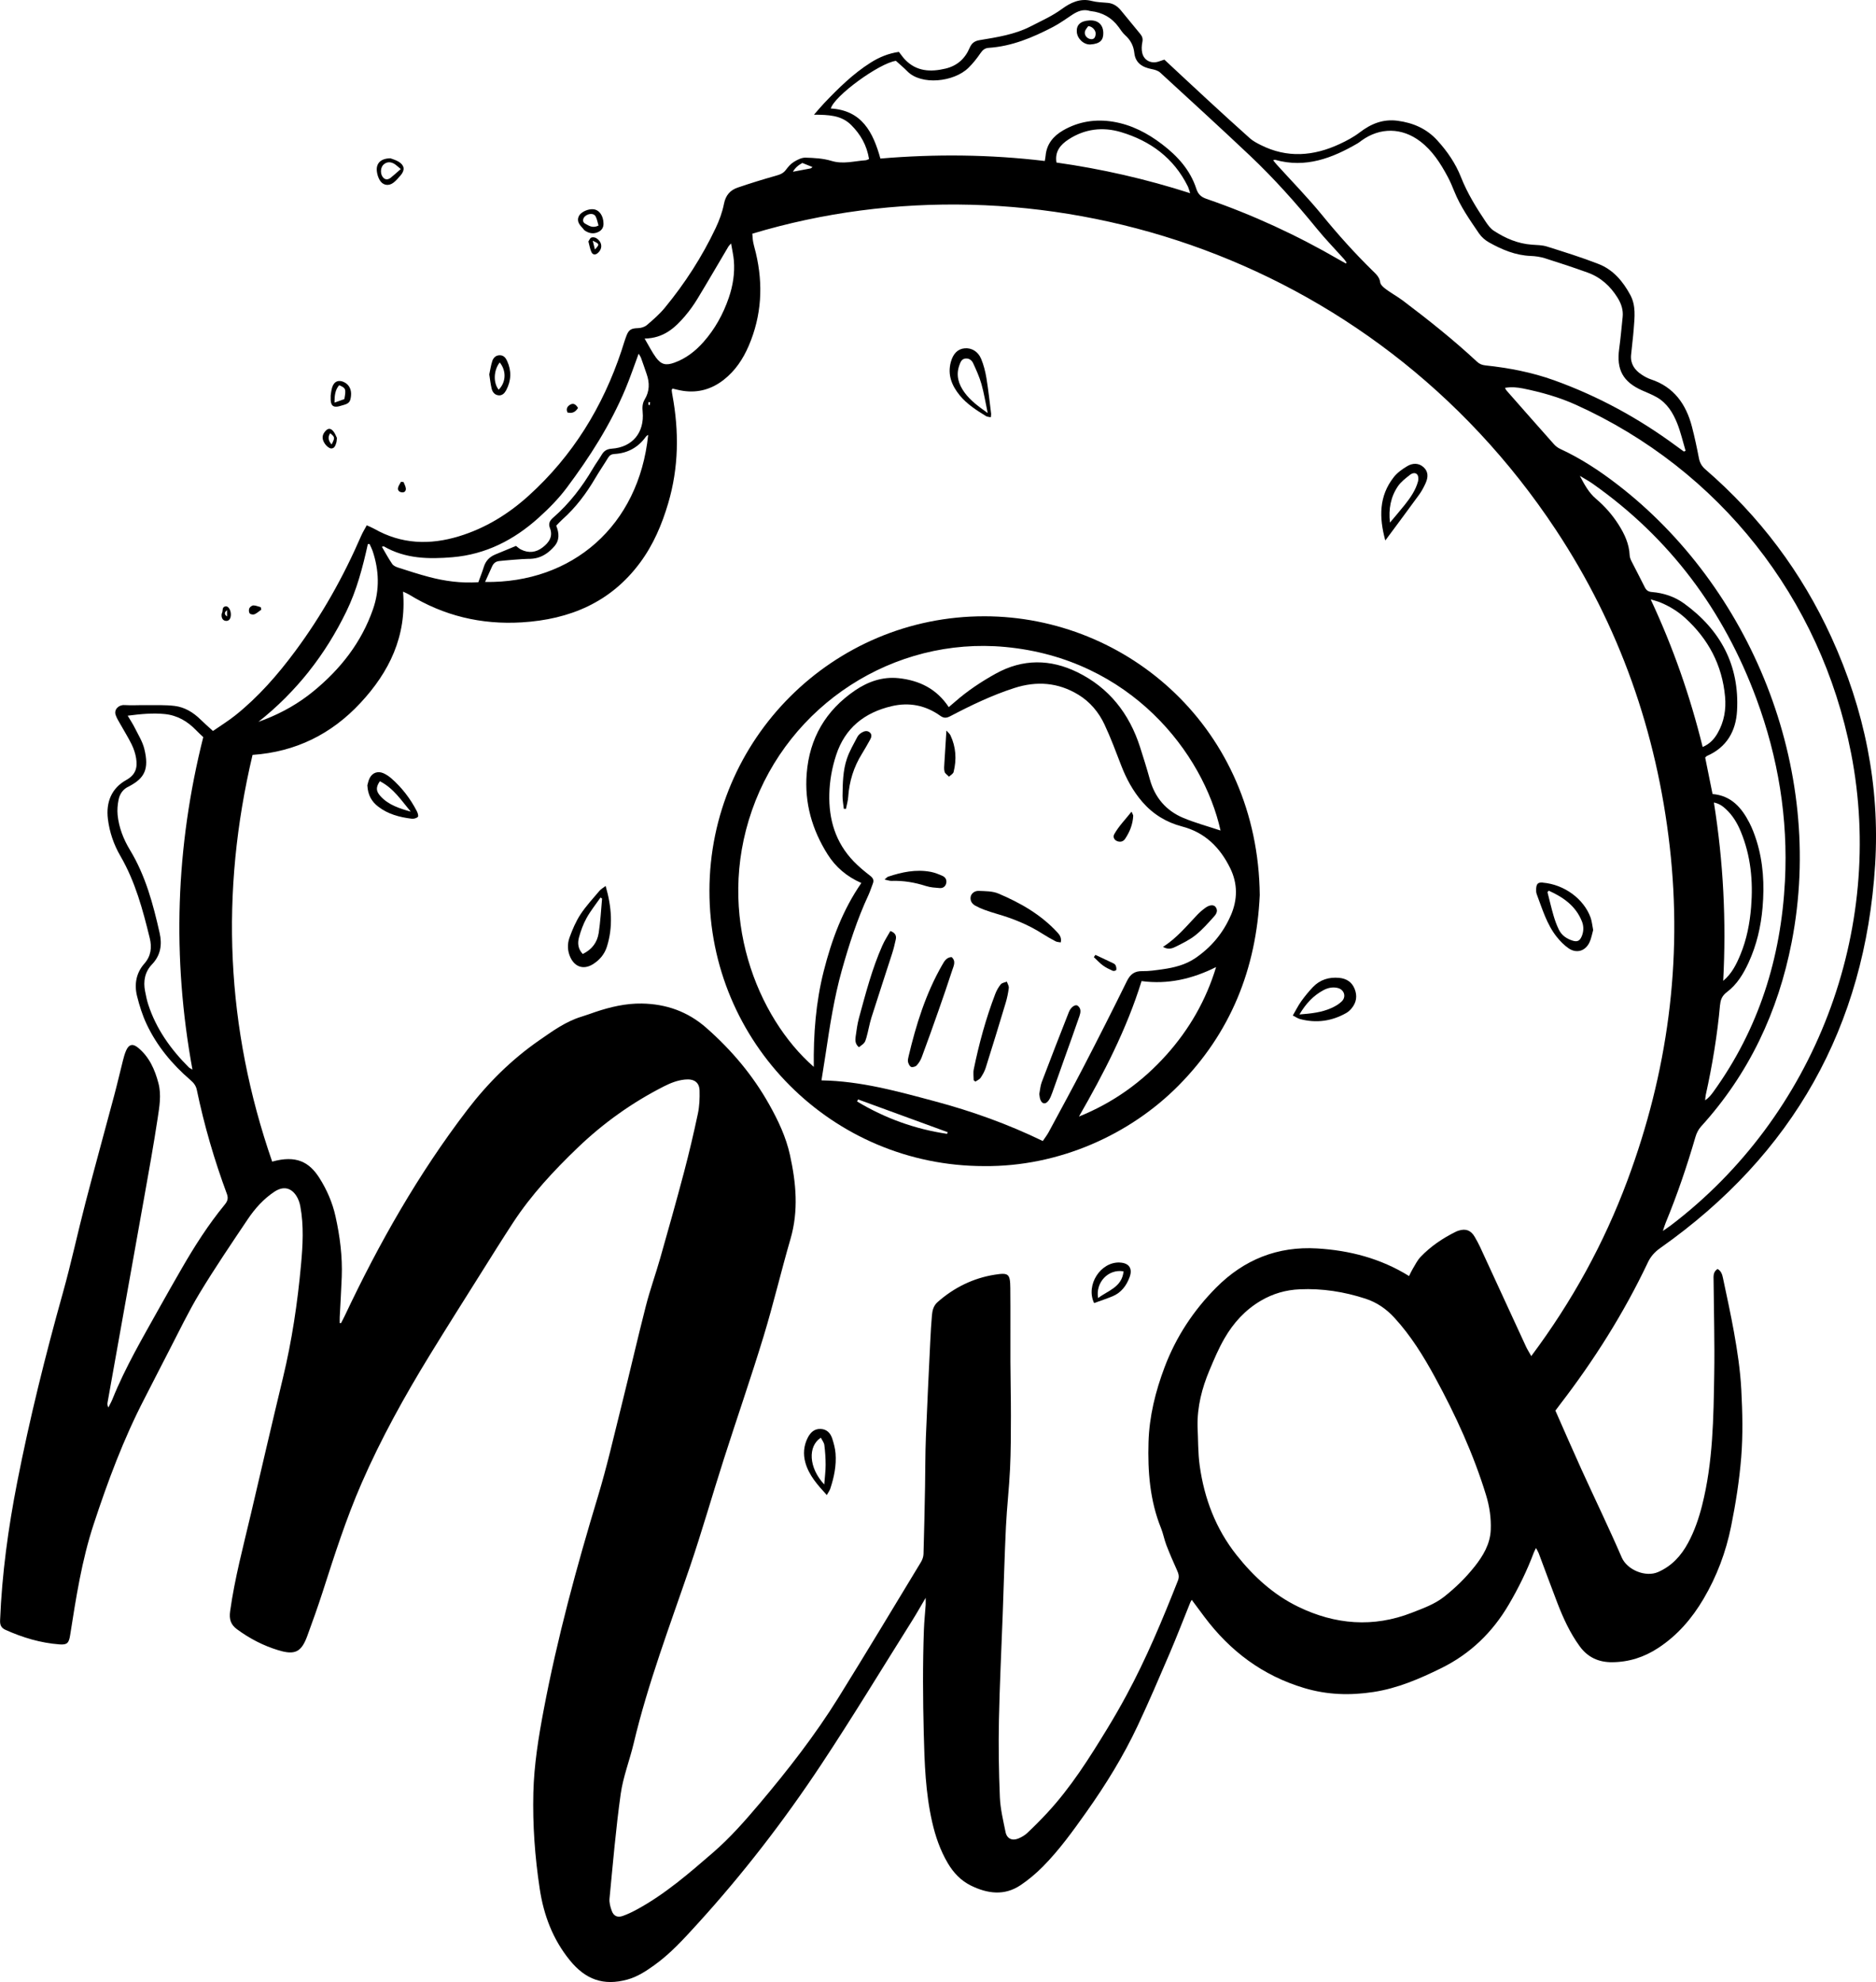 <?xml version="1.0" encoding="UTF-8"?> <svg xmlns="http://www.w3.org/2000/svg" id="Layer_1" data-name="Layer 1" viewBox="0 0 803.04 848.37"><path d="m705.3,540.49c1.28-2.69,3.02-4.64,5.46-6.35,56.77-40.03,87.62-94.77,91.91-164.06,2.1-33.89-4.61-66.41-18.73-97.33-12.72-27.85-30.72-51.78-53.88-71.8-1.58-1.36-2.44-2.83-2.83-4.86-.86-4.5-1.82-8.99-2.97-13.42-2.51-9.66-7.7-17.06-17.65-20.33-1.4-.46-2.73-1.22-3.96-2.04-2.96-1.96-4.79-4.62-4.45-8.34.34-3.76.86-7.51,1.14-11.28.37-4.9,1.01-9.86-1.5-14.48-3.14-5.8-7.3-10.75-13.52-13.19-7.24-2.83-14.69-5.14-22.11-7.48-2.04-.64-4.3-.65-6.47-.8-6.01-.42-11.33-2.73-16.27-5.94-1.38-.9-2.49-2.38-3.43-3.78-4.1-6.09-7.94-12.31-10.66-19.2-2.33-5.92-5.92-11.12-10.21-15.81-4.55-4.96-10.28-7.43-16.9-8.31-6.26-.83-11.39,1.28-16.25,5-2.61,1.99-5.6,3.58-8.6,4.97-11.17,5.19-22.46,6.11-33.77.4-1.62-.82-3.29-1.68-4.62-2.87-6.14-5.47-12.2-11.03-18.25-16.6-6.12-5.64-12.19-11.32-18.36-17.07-.75.25-1.51.49-2.25.75-3.24,1.18-6.42-.27-7.22-3.58-.36-1.48-.26-3.18.05-4.7.29-1.41-.04-2.41-.88-3.43-2.76-3.33-5.49-6.68-8.23-10.02-1.5-1.83-3.29-3.11-5.75-3.32-2.28-.2-4.62-.24-6.81-.81-5-1.32-9.17.79-12.82,3.46-4.12,3.01-8.68,5.02-13.13,7.32-6.94,3.6-14.56,4.75-22.11,6-2.34.39-3.44,1.5-4.24,3.36-1.97,4.63-5.38,7.63-10.25,8.8-6.41,1.54-12.51,1.29-17.44-3.91-.93-.98-1.68-2.12-2.56-3.23-4.45.63-8.44,2.28-12.13,4.62-7.49,4.74-13.75,10.92-19.83,17.29-1.37,1.43-2.63,2.97-4.38,4.97,6.13.05,11.62.15,15.89,4.39,4.08,4.05,6.74,8.79,7.67,14.6-.65.23-1.06.49-1.48.52-4.86.33-9.6,1.79-14.62.26-3.53-1.07-7.38-1.28-11.11-1.38-1.66-.04-3.5.91-4.99,1.83-1.33.82-2.44,2.11-3.38,3.38-1.11,1.51-2.55,2.04-4.27,2.52-5.51,1.55-10.98,3.24-16.4,5.09-3.22,1.1-5.14,3.32-5.85,6.94-.7,3.56-1.99,7.08-3.55,10.37-5.82,12.28-13.14,23.65-21.78,34.13-2.24,2.72-4.96,5.08-7.65,7.38-.94.81-2.45,1.28-3.71,1.32-2.85.09-3.97.53-4.99,3.1-.84,2.13-1.45,4.35-2.17,6.52-8.01,24.08-20.9,45.07-39.8,62.15-8.69,7.85-18.5,13.89-29.79,17.33-12.51,3.81-24.64,3.41-36.24-3.19-.95-.54-1.99-.94-3.23-1.51-.92,1.71-1.77,3.06-2.39,4.5-7.6,17.53-16.89,34.1-28.29,49.45-7.48,10.07-15.69,19.48-25.52,27.34-3.02,2.42-6.34,4.45-9.63,6.74-1.97-1.81-3.7-3.3-5.32-4.9-3.12-3.06-6.77-5.29-11.07-5.82-3.94-.49-7.97-.3-11.96-.35-3.19-.04-6.38.17-9.56-.02-2.44-.15-4.53,1.89-3.75,4.22.46,1.39,1.29,2.67,2.02,3.97,1.62,2.9,3.4,5.72,4.86,8.7.89,1.83,1.56,3.85,1.88,5.85.63,3.95-.06,7.02-4.24,9.35-6.27,3.5-8.71,9.45-7.84,16.65.69,5.66,2.53,11,5.36,15.87,6.37,10.96,9.59,23.01,12.56,35.15.96,3.94.58,7.63-2.34,10.94-3.51,3.98-4.34,8.87-3.09,13.89,1.02,4.09,2.3,8.18,4.09,11.98,4.41,9.36,10.93,17.19,18.75,23.92,1.35,1.16,2.35,2.35,2.73,4.18,3.16,15.18,7.49,30.03,12.88,44.57.72,1.94.23,3.17-.96,4.62-7,8.54-12.92,17.81-18.42,27.37-3.14,5.47-6.29,10.93-9.35,16.44-7.19,12.92-14.73,25.66-20.26,39.43-.49,1.22-1.17,2.36-1.75,3.54-.46-.87-.44-1.55-.33-2.2,5.18-28.99,10.38-57.97,15.54-86.96,2.05-11.51,4.14-23.01,5.89-34.57.74-4.94,1.66-10.02.35-15.02-1.53-5.85-3.91-11.28-8.74-15.25-2.24-1.84-3.93-1.46-5.09,1.19-.59,1.35-1,2.8-1.36,4.24-1.27,5-2.42,10.02-3.75,15-4.07,15.28-8.29,30.52-12.27,45.82-3.35,12.86-6.12,25.88-9.7,38.67-7.51,26.83-14.23,53.84-19.58,81.18-3.81,19.48-6.51,39.12-7.3,58.99-.08,1.99.45,3.25,2.29,4.08,7.37,3.33,15.02,5.61,23.1,6.23,3.37.26,4.07-.58,4.61-4.03,2.51-15.95,4.95-31.87,10.04-47.34,6.06-18.44,12.79-36.54,21.74-53.79,3.48-6.72,6.86-13.49,10.36-20.2,4.34-8.34,8.38-16.87,13.23-24.9,6.52-10.78,13.61-21.23,20.64-31.7,3.07-4.57,6.75-8.7,11.42-11.79,3.67-2.43,7.04-1.87,9.41,1.81.84,1.3,1.39,2.9,1.67,4.43,1.56,8.32,1.06,16.75.3,25.04-1.48,16.31-3.9,32.52-7.75,48.48-4.67,19.37-9.15,38.77-13.7,58.17-3.25,13.82-6.93,27.54-8.89,41.64-.47,3.37.22,5.7,2.93,7.7,5.41,3.99,11.27,7.03,17.69,8.98,7.09,2.16,9.86.84,12.4-6.08,2.29-6.24,4.53-12.5,6.57-18.82,5.05-15.71,10.06-31.39,16.68-46.57,8.32-19.09,18.36-37.18,29.21-54.88,7.25-11.82,14.68-23.54,22.05-35.28,4.51-7.18,9-14.38,13.65-21.48,7.78-11.87,17.4-22.18,27.59-31.97,10.98-10.54,23.27-19.31,36.85-26.22,2.85-1.45,5.77-2.63,9.05-2.96,3.76-.39,6.18,1.04,6.28,4.74.09,3.3-.05,6.69-.73,9.9-1.78,8.4-3.75,16.77-5.94,25.07-3.25,12.29-6.7,24.53-10.18,36.77-1.94,6.83-4.37,13.53-6.13,20.41-3.63,14.2-6.9,28.5-10.45,42.73-3.25,13-6.23,26.1-10.11,38.92-9.1,30.07-17.33,60.34-23.18,91.23-2.22,11.73-4.13,23.5-4.43,35.45-.34,13.77.66,27.48,2.72,41.1,1.7,11.3,5.58,21.65,12.9,30.66,6.69,8.24,14.41,11.05,24.62,8.24,4.26-1.17,7.9-3.55,11.45-6.09,6.97-4.97,12.68-11.29,18.38-17.54,19.51-21.39,37.17-44.27,53.14-68.38,13.48-20.35,26.13-41.25,39.13-61.92,1.79-2.85,3.43-5.8,5.59-9.45,0,1.56.04,2.3,0,3.03-.24,3.55-.62,7.09-.75,10.63-.54,14.79-.43,29.57-.06,44.36.32,12.74.75,25.41,3.59,37.9,1.41,6.21,3.45,12.11,6.67,17.59,2.43,4.15,5.67,7.57,9.99,9.68,7.07,3.45,14.32,4.43,21.24-.25,3.39-2.29,6.59-4.98,9.47-7.89,7.05-7.11,12.87-15.23,18.65-23.37,8.3-11.71,15.83-23.91,21.94-36.91,4.83-10.26,9.29-20.7,13.76-31.13,3.06-7.16,5.85-14.43,8.77-21.65.14-.34.36-.65.63-1.14,1.94,2.6,3.63,4.89,5.34,7.18,11.04,14.75,24.97,25.25,42.87,30.59,9.86,2.94,19.6,3.2,29.56,1.68,10.31-1.57,19.75-5.63,29.04-10.21,12.44-6.13,21.9-15.3,28.87-27.16,4.19-7.12,7.83-14.52,10.73-22.27.21-.56.51-1.08.95-1.99.55,1.03.93,1.6,1.16,2.22,2.66,7.08,5.25,14.18,7.97,21.24,2.52,6.53,5.41,12.88,9.57,18.59,3.45,4.74,8.09,6.87,13.89,6.83,7.2-.05,13.68-2.13,19.72-6.09,8.26-5.41,14.45-12.62,19.41-21.03,5.7-9.67,9.59-20.06,11.8-31.02,1.97-9.77,3.53-19.6,4.33-29.57.77-9.64.54-19.24.04-28.85-.43-8.36-1.68-16.62-3.16-24.84-1.38-7.66-3.05-15.27-4.66-22.89-.32-1.52-.71-3.13-2.35-4.02-1.97,1.25-1.72,3.11-1.7,4.92.12,13.3.49,26.61.28,39.91-.3,18.91-.51,37.84-5.2,56.38-1.42,5.6-3.26,10.97-6,16.04-2.96,5.47-6.88,9.83-12.79,12.45-5.42,2.4-13.31-.92-15.61-6.23-5.5-12.72-11.56-25.2-17.3-37.82-3.74-8.23-7.33-16.53-11.09-25.03.57-.76,1.24-1.68,1.94-2.58,14.59-18.97,27.32-39.09,37.59-60.73ZM82.38,457.81c-.81-.49-1.24-.65-1.54-.95-7.74-7.71-13.95-16.41-17.38-26.89-.6-1.84-.97-3.77-1.35-5.67-.87-4.31-.1-8.35,2.95-11.53,3.77-3.93,4.37-8.56,3.27-13.43-2.77-12.31-6.01-24.47-12.65-35.45-2.8-4.62-4.81-9.68-5.34-15.13-.21-2.12,0-4.35.41-6.44.51-2.56,1.95-4.64,4.48-5.74.1-.05.2-.12.3-.17,6.24-3.36,8.41-7.14,6.24-15.9-.78-3.16-2.63-6.06-4.1-9.03-.8-1.63-1.83-3.15-3.01-5.15,5.62-.72,10.75-1.23,15.9-.7,5.36.55,9.75,3.11,13.44,6.98.94.99,1.98,1.9,3.01,2.89-11.85,47.03-13.42,94.3-4.63,142.32Zm709.98-135.54c14.86,75.99-15.46,155.39-77.24,202.29-.87.66-1.79,1.25-3.32,2.32.57-1.67.84-2.63,1.22-3.54,4.95-11.99,9.11-24.24,12.73-36.69.46-1.59,1.27-3.24,2.37-4.45,20.53-22.58,33.03-49.15,38.82-78.91,14.61-75.07-17.97-152.36-74.63-195.94-7.64-5.88-15.68-11.17-24.47-15.22-1-.46-1.96-1.2-2.69-2.03-6.79-7.62-13.52-15.28-20.26-22.94-.21-.24-.34-.55-.69-1.14,2.77-.48,5.34-.23,7.82.27,7.75,1.58,15.34,3.7,22.59,6.98,61.29,27.7,104.79,82.71,117.75,149.02Zm-58.7,21.23c2.3.46,3.72,1.53,5.05,2.75,2.94,2.68,4.93,6.01,6.43,9.64,4.31,10.39,5.34,21.26,4.44,32.36-.57,6.99-1.89,13.84-4.59,20.36-1.71,4.13-3.66,8.12-7.36,11.22,1.35-25.51.09-50.81-3.98-76.33Zm2.66,86.5c.21-2.32.97-3.92,2.92-5.39,4.31-3.24,7.04-7.79,9.27-12.63,3.44-7.48,5.27-15.4,5.97-23.55.83-9.66.34-19.26-2.58-28.6-.82-2.61-1.8-5.22-3.05-7.65-3.32-6.47-7.78-11.65-15.78-12.32-1.07-5.28-2.11-10.43-3.15-15.6.31-.29.51-.59.8-.72,8.41-3.67,12.34-10.6,12.83-19.26,1.11-19.45-7.03-34.63-22.63-45.95-4.06-2.95-8.77-4.51-13.76-4.92-1.61-.13-2.45-.73-3.13-2.12-1.82-3.71-3.78-7.34-5.63-11.03-.4-.8-.77-1.71-.81-2.58-.21-4.88-2.19-9.08-4.73-13.1-2.66-4.2-5.92-7.9-9.7-11.1-3.11-2.64-4.96-6.14-6.89-9.8,1.81,1.1,3.69,2.1,5.42,3.31,33.11,23.3,56.18,54.29,70.17,92.12,9.3,25.14,13.59,51.15,12.21,77.96-1.69,32.92-11.19,63.27-30.62,90.21-.98,1.35-2.02,2.66-3.55,3.68.08-.76.1-1.54.26-2.29,2.83-12.78,4.96-25.67,6.13-38.7Zm-25.75-172.21c3.95,1.62,7.57,3.81,10.73,6.67,9.99,9.06,15.91,20.24,17.13,33.73.5,5.46-.4,10.74-3.17,15.57-1.43,2.49-3.27,4.61-6.42,5.97-5.36-21.72-12.56-42.46-22.25-63.19,1.89.59,2.96.84,3.97,1.25Zm-164.67-189.37c12.97,3.65,24.34-.71,35.29-7.09.59-.34,1.12-.8,1.68-1.2,7.89-5.68,17.27-5.57,25.08.39,5.23,3.98,8.68,9.4,11.73,15.09,1.08,2.01,1.98,4.14,2.83,6.26,2.62,6.56,6.68,12.27,10.6,18.05,1.06,1.55,2.66,2.93,4.31,3.85,5.53,3.09,11.3,5.53,17.8,5.78,2.04.08,4.14.38,6.09.99,6.12,1.92,12.21,3.94,18.24,6.11,5.61,2.01,9.8,5.82,12.91,10.86,1.55,2.51,2.44,5.18,2.13,8.16-.48,4.56-.87,9.13-1.49,13.66-1.22,8.92,1.65,14.17,9.9,17.81,2.09.92,4.24,1.77,6.22,2.9,4.4,2.52,6.93,6.68,8.73,11.19,1.51,3.79,2.41,7.81,3.58,11.73-.24.11-.48.21-.72.32-1.1-.8-2.2-1.6-3.3-2.4-16.06-11.86-33.43-21.33-52.2-28.09-9.5-3.42-19.43-5.33-29.48-6.39-1.48-.16-2.57-.63-3.62-1.61-10-9.31-20.67-17.79-31.57-26.03-2.63-1.99-5.54-3.48-8.09-5.53-.74-.6-1.62-1.48-1.73-2.33-.29-2.3-1.84-3.63-3.29-5.05-7.67-7.51-14.81-15.47-21.61-23.8-6.13-7.5-12.94-14.45-19.45-21.64-.5-.55-.94-1.16-1.48-1.82.47-.11.71-.24.9-.19Zm-190.27-21.95c1.4-5.36,20.74-19.45,27.87-20.43,1.7,1.55,3.36,2.91,4.85,4.44,5.97,6.15,19.97,4.67,26.22-1.47,1.92-1.88,3.62-4.04,5.14-6.26.92-1.35,1.88-2.16,3.49-2.27,9.93-.65,18.87-4.42,27.54-8.94,2.83-1.48,5.44-3.37,8.11-5.14,2.38-1.58,4.83-2.64,7.74-1.7.11.03.23.03.34.05q7.52.83,11.9,6.81c.88,1.2,1.68,2.51,2.77,3.48,2.32,2.08,3.62,4.48,3.96,7.64.46,4.29,3.46,6.13,7.43,6.89,1.27.24,2.73.66,3.64,1.5,12.86,11.79,25.74,23.57,38.42,35.55,10.29,9.74,19.72,20.3,28.67,31.29,3.66,4.5,7.74,8.67,11.62,13,.41.46.73,1.01,1.09,1.51-.11.12-.22.23-.32.35-.86-.48-1.74-.94-2.59-1.44-18.19-10.58-37.21-19.37-57.1-26.22-2.31-.79-3.57-1.99-4.31-4.26-2.62-8.11-8.08-14.08-14.72-19.14-6.25-4.76-13.06-8.31-20.86-9.6-7.57-1.25-14.87-.13-21.53,3.74-4.08,2.37-6.98,5.81-7.42,10.81-.06.66-.2,1.32-.35,2.25-23.52-2.82-46.96-3.03-70.37-1.04-3.14-11.3-7.91-20.64-21.24-21.43Zm153.84,36.22c-19.11-6.12-37.94-10.39-57.24-13.12-.78-4.8,1.75-7.67,5.22-9.93,6.95-4.53,14.66-5.4,22.38-3.1,12.59,3.76,22.61,11.09,28.6,23.18.35.7.53,1.48,1.04,2.96Zm-166.03-12.94c1.6.64,2.93,1.18,4.36,1.75-.33.23-.57.53-.86.59-2.43.48-4.87.93-7.52,1.42q1.23-2.24,4.02-3.76Zm-50.12,65.41c1.92-2.25,3.67-4.7,5.21-7.24,4.51-7.43,8.87-14.96,13.3-22.44.17-.28.43-.5,1.11-1.28.46,2.77,1.01,5.05,1.2,7.36.44,5.44-.42,10.75-2.18,15.89-2.4,7-5.92,13.4-10.85,18.95-3.47,3.91-7.5,7.06-12.48,8.84-3.53,1.27-5.58.85-7.81-2.17-1.73-2.35-3.04-5.02-4.89-8.16,8.19-.13,13.03-4.63,17.41-9.76Zm-128.98,98.72c9.2,5.32,19.23,5.48,29.38,4.62,14.27-1.21,26.35-7.44,36.82-16.87,4.32-3.89,8.5-8.11,11.98-12.75,9.91-13.23,18.8-27.12,25.21-42.44,2.03-4.85,3.71-9.85,5.64-15.05.38.65.82,1.22,1.05,1.86.83,2.26,1.57,4.54,2.37,6.81,1.33,3.76,1.29,7.42-.82,10.91-1.01,1.67-1.06,3.41-.88,5.29.83,8.86-4.37,15.17-13.2,15.78-2.12.15-3.36.93-4.37,2.66-1.15,1.98-2.55,3.81-3.7,5.79-4.61,7.87-10.09,15.02-16.98,21.03-1.41,1.23-2.23,2.49-1.45,4.46,1.43,3.63-.36,6.2-3.08,8.3-2.89,2.24-6.06,2.57-9.34.91-.8-.4-1.46-1.07-2.09-1.53-3.01,1.25-5.94,2.46-8.87,3.67-2.45,1.02-4.11,2.73-4.91,5.32-.67,2.18-1.52,4.3-2.34,6.56-7.51.47-14.41-.48-21.19-2.28-4.42-1.17-8.78-2.59-13.14-3.99-.93-.3-2.03-.8-2.55-1.56-1.59-2.33-2.93-4.83-4.41-7.35.52-.1.76-.23.88-.16Zm113.95-61.68c-.07.42-.13.84-.2,1.26-.18-.1-.5-.19-.52-.31-.04-.35.04-.72.07-1.08.22.04.43.09.65.13Zm-40.19,52.79c.89-.9,1.72-1.84,2.65-2.67,5.72-5.08,10.21-11.11,14.07-17.67,1.74-2.96,3.7-5.8,5.48-8.73.66-1.08,1.44-1.53,2.75-1.61,5.58-.32,10.07-2.76,13.37-7.32.19-.27.47-.48.72-.7.07-.06.2-.05.31-.07-4.02,38.88-32.52,63.44-69.82,62.88,1.09-2.4,2.03-4.46,2.95-6.53.59-1.33,1.4-2.2,3.01-2.42,1.56-.21,10.76-.97,12.3-.94,1.46.03,2.98-.12,4.37-.53,2.81-.84,5.07-2.61,6.99-4.8,2.33-2.66,2.14-5.64.85-8.87Zm-105.92,62.43c6.31-7.92,11.58-16.49,16.03-25.59,4.49-9.19,7.05-19.01,9.25-28.95.24-.01.48-.03.73-.04.44.98.95,1.94,1.3,2.95,2.78,8.29,3.08,16.59.18,24.95-4.97,14.3-13.96,25.68-25.52,35.15-6.25,5.12-13.21,9.08-20.74,12.03-.93.36-1.87.69-2.8,1.04,8.09-6.37,15.23-13.56,21.59-21.53Zm498.95,383.2c-3.79,4.78-8.13,9-12.93,12.79-4.14,3.27-9.02,4.97-13.8,6.85-16.57,6.48-32.89,5.12-48.65-2.52-10.57-5.12-19.11-12.92-26.41-22.12-8.94-11.27-13.83-24.21-15.8-38.28-.77-5.53-.64-11.18-.92-16.78-.17-8.46,1.88-16.41,5.11-24.08,1.95-4.64,3.91-9.32,6.43-13.65,3.82-6.61,8.84-12.16,15.58-16.12,5.2-3.05,10.73-4.61,16.64-4.87,9.6-.43,18.97,1.04,28.1,4.01,4.88,1.59,8.9,4.35,12.44,8.21,7.05,7.69,12.43,16.42,17.38,25.51,8.79,16.14,16.42,32.77,21.82,50.38,1.49,4.86,2.22,9.87,2,14.91-.26,6.08-3.31,11.14-6.99,15.78Zm24.35-90.18c-.97-1.73-1.68-2.82-2.22-3.98-6.58-14.25-13.13-28.51-19.71-42.76-.67-1.45-1.47-2.86-2.26-4.25-1.63-2.84-3.81-3.69-6.91-2.72-.44.14-.87.31-1.27.51-5.59,2.76-10.71,6.23-15.02,10.74-1.4,1.46-2.3,3.39-3.37,5.14-.58.95-1.02,1.98-1.56,3.05-12.24-7.58-25.47-10.98-39.37-11.81-16.85-1-31.26,4.75-43.15,16.71-9.75,9.8-17.21,21.11-22.11,34.07-3.92,10.36-6.58,21.1-6.9,32.13-.37,12.5.57,24.98,5.36,36.83.94,2.33,1.37,4.86,2.27,7.2,1.4,3.62,2.94,7.19,4.54,10.73.67,1.5,1.11,2.74.42,4.49-6.61,16.75-13.52,33.35-22.1,49.21-2.56,4.74-5.25,9.41-8.05,14.01-7.76,12.73-15.7,25.35-25.91,36.33-2.73,2.94-5.56,5.78-8.48,8.53-1.06.99-2.42,1.76-3.77,2.32-2.67,1.1-4.91.05-5.48-2.77-1-4.93-2.22-9.9-2.43-14.89-.46-10.98-.62-22-.4-32.99.3-15.13,1.07-30.25,1.62-45.37.46-12.49.78-24.98,1.38-37.46.4-8.23,1.36-16.44,1.75-24.67.36-7.56.37-15.13.38-22.7.01-7.79-.19-15.58-.22-23.37-.04-10.44.06-20.87-.04-31.31-.06-6.2-.71-6.74-6.69-5.79-9.19,1.46-17.43,5.51-24.47,11.75-1.67,1.48-2.2,3.46-2.38,5.54-.31,3.65-.54,7.31-.71,10.98-.66,13.73-1.35,27.47-1.89,41.21-.28,7.09-.23,14.19-.36,21.28-.18,9.61-.37,19.22-.66,28.83-.04,1.19-.52,2.49-1.15,3.52-11.7,19.31-23.32,38.66-35.23,57.84-10,16.1-21.62,31.01-33.84,45.48-6.23,7.37-12.59,14.6-19.88,20.91-10.23,8.85-20.46,17.74-32.43,24.27-2,1.09-4.07,2.1-6.21,2.86-2.23.79-3.88.05-4.69-2.15-.62-1.68-1.14-3.59-.97-5.33,1.45-14.94,2.71-29.92,4.79-44.77,1.03-7.32,3.83-14.38,5.55-21.62,6.1-25.7,15.48-50.35,23.98-75.29,5.21-15.29,9.63-30.84,14.56-46.22,5.62-17.56,11.67-35,17.05-52.64,4.21-13.8,7.5-27.87,11.53-41.72,3.52-12.09,2.42-24.02-.23-36.02-1.7-7.7-5.02-14.68-8.85-21.52-7.03-12.55-16.11-23.31-26.9-32.81-8-7.05-17.27-10.27-27.65-10.44-6.78-.11-13.4,1.43-19.84,3.59-1.96.65-3.88,1.4-5.86,1.99-6.83,2.05-12.5,6.2-18.23,10.17-11.87,8.23-21.99,18.29-30.78,29.77-20.86,27.27-37.71,56.91-52.33,87.88-.54,1.13-1.13,2.24-1.71,3.35-.03.05-.2.02-.57.05,0-.87-.04-1.73,0-2.59.29-5.73.66-11.45.87-17.18.33-8.76-.77-17.39-2.67-25.93-1.3-5.87-3.68-11.37-6.88-16.42-4.32-6.82-9.93-9.91-20.23-7.02-19.82-57.19-22.38-115.11-8.4-174.09,18.55-1.29,33.82-8.95,46.16-22.21,12.34-13.25,19.85-28.55,18.26-47.66.99.47,1.8.77,2.52,1.21,14.83,9.13,30.96,12.99,48.29,11.94,20.56-1.25,38.11-8.57,50.7-25.62,5.66-7.66,9.31-16.28,11.99-25.36,4.52-15.29,4.68-30.73,1.8-46.3-.12-.67-.24-1.35-.3-2.03-.02-.19.15-.41.3-.76,1.51.33,3.03.75,4.59.98,6.48.96,12.27-.73,17.4-4.75,4.91-3.85,8.25-8.87,10.68-14.53,5.54-12.9,6.26-26.18,3.05-39.75-.37-1.56-.85-3.1-1.15-4.67-.23-1.19-.25-2.42-.36-3.57,121.03-36.4,264.78,7.05,343.95,126.73,27.2,41.12,43.18,86.57,48.76,135.6,5.59,49.13-.93,96.81-18.15,142.99-9.96,26.73-23.57,51.59-41.11,75.07Z"></path><path d="m213.47,169.22c1.55.11,2.54-.93,3.21-2.2,2.17-4.1,2.34-8.3.39-12.53-.59-1.28-1.43-2.39-3.03-2.44-1.75-.05-2.84,1.05-3.32,2.51-.62,1.93-.9,3.97-1.28,5.71.36,2.25.56,4.19,1.01,6.06.37,1.51,1.32,2.76,3.02,2.88Zm.44-14.09c2.88,3.55,2.77,8.41-.45,11.67-2.42-3.03-2.14-8.36.45-11.67Z"></path><path d="m250.27,98.64c1.82,1.23,3.75,1.66,5.82.66,1.48-.71,2.25-1.88,2.25-3.54-.03-3.39-1.76-5.89-4.28-6.19-2.24-.27-5.38,1.15-6.24,2.88-1.16,2.35.38,3.87,1.77,5.42.23.25.4.58.67.77Zm.21-6.11c1.47-1.25,3.74-1.32,4.47.06.61,1.13.81,2.48,1.26,3.94-2.58,1.33-4.23,0-5.77-.83-1.23-.66-1.04-2.25.04-3.16Z"></path><path d="m162.51,77.05c1.3,2.27,3.79,2.75,5.87,1.17,1.17-.89,2.14-2.05,3.11-3.17,1.88-2.18,1.71-4.18-.68-5.73-1.3-.84-2.88-1.24-3.67-1.56-4.13.04-6.16,2.11-5.84,5.43.13,1.32.55,2.71,1.21,3.86Zm1.65-6.58c1.34-1.24,2.9-1.27,4.42-.46.85.45,1.54,1.19,2.97,2.34-1.81,1.58-3.05,2.75-4.39,3.79-1.42,1.1-2.84.7-3.64-.89-.77-1.52-.5-3.72.63-4.77Z"></path><path d="m145.11,173.9c.44-.1.87-.26,1.31-.37,2.96-.78,3.52-1.37,3.82-4.01.3-2.6-.68-4.72-2.7-5.82-2.44-1.33-4.55-.55-5.36,2.12-.39,1.29-.5,2.68-.63,3.45,0,1.05-.02,1.51,0,1.97.16,2.46,1.16,3.21,3.56,2.67Zm.08-9.02c2.84,1.21,3,1.63,2.21,5.95-1.14.41-2.4.85-4.22,1.5.02-3.09.28-5.47,2.01-7.45Z"></path><path d="m141.77,191.94c1.43.07,1.89-1.42,2.25-2.65.12-.43.1-.9.2-1.87-.38-.71-.78-1.93-1.55-2.84-1.28-1.52-2.4-1.31-3.62.21-1.51,1.87-1.04,3.68.15,5.33.6.83,1.68,1.78,2.58,1.83Zm-.44-6.51c2.08,1.69,2.11,1.89.62,4.8q-2.2-2.42-.62-4.8Z"></path><path d="m255.27,101.94c-.57-.36-1.55-.51-2.15-.26-.56.23-.85,1.1-1.25,1.68.46,1.69.68,3.18,1.28,4.5.58,1.29,1.77,1.34,2.82.38,2.09-1.91,1.83-4.67-.7-6.29Zm-.61,4.84c-.32-1.28-.6-2.39-.93-3.74,2.97,1.41,3,1.51.93,3.74Z"></path><path d="m96.73,265.76c1.33.08,2.12-.99,2.09-2.85-.03-1.81-1.03-3.48-2.16-3.38-1.83.16-1.12,1.91-1.65,2.9-.05.1-.11.21-.12.31-.24,1.74.49,2.93,1.84,3.01Zm.46-4.59v2.69c-1.28-.9-1.18-1.8,0-2.69Z"></path><path d="m108.94,262.92c1.06-.46,1.95-1.3,2.91-1.98-.08-.35-.16-.69-.23-1.04-1.05-.28-2.1-.77-3.14-.77-.61,0-1.49.65-1.76,1.24-.28.61-.22,1.7.17,2.18.35.43,1.49.61,2.05.37Z"></path><path d="m247.42,174.6c-.88-1.47-1.91-2.18-3.25-1.45-1.27.69-1.99,1.8-1.25,3.41,1.99.49,3.38-.14,4.51-1.96Z"></path><path d="m171.63,206.25c-.43.84-1.06,1.63-1.24,2.52-.25,1.24.64,1.9,1.78,1.97,1.15.07,1.68-.79,1.54-1.78-.13-.91-.63-1.76-.97-2.64-.37-.03-.75-.05-1.12-.08Z"></path><path d="m421.41,263.78c-64.88-.07-117.63,52.57-117.73,117.44-.1,65.11,52.54,117.88,117.6,117.89,32.03.31,62.39-13.46,83.17-34.44,22.36-22.57,33.34-50.02,34.8-81.53-.71-71.17-56.5-119.29-117.84-119.36Zm-15.99,221.53c-13.78-2.04-26.62-6.68-38.54-13.86.15-.29.3-.58.44-.87,12.78,4.68,25.57,9.35,38.35,14.02-.09.23-.17.47-.26.7Zm93.87-33.8c-10.44,11.67-22.86,20.52-37.44,26.4,10.64-18.53,20.41-37.35,26.81-57.99,11.22,1.52,21.73-.91,31.9-6-4.29,14.19-11.46,26.64-21.26,37.59Zm27.56-59.71c-3.27,7.55-8.36,13.63-15.12,18.26-4.25,2.91-9.16,4.12-14.19,4.82-2.83.39-5.69.84-8.53.78-3.34-.07-5.17,1.31-6.63,4.27-5.96,12.12-12.07,24.17-18.28,36.17-4.95,9.56-10.1,19-15.21,28.48-.69,1.27-1.6,2.43-2.51,3.8-15.02-7.29-30.4-12.78-46.24-17.01-15.82-4.23-31.59-8.66-48.5-8.95.64-4.05,1.26-7.84,1.83-11.64,1.78-11.9,3.61-23.79,6.86-35.4,3.1-11.04,6.6-21.93,11.45-32.35.72-1.55,1.2-3.21,1.84-4.8.61-1.54.07-2.46-1.23-3.46-2.44-1.88-4.84-3.88-6.97-6.09-7.77-8.06-10.71-17.93-10.42-28.91.15-5.65,1.15-11.16,2.9-16.53,3.79-11.65,12.12-18.23,23.76-20.98,7.55-1.78,14.57-.38,20.86,4.13,1.61,1.15,2.76.93,4.34.11,8.83-4.63,17.79-8.94,27.32-12.01,9.59-3.09,18.75-2.42,27.42,2.86,5.04,3.07,8.73,7.51,11.19,12.75,2.67,5.69,4.87,11.6,7.13,17.48,2.2,5.72,5.06,11.03,9.09,15.67,4.57,5.26,10.28,8.75,16.99,10.5,9.83,2.56,16.25,9.01,20.58,17.81,3.28,6.66,3.22,13.47.28,20.26Zm-20.34-41.72c-7.38-3.1-12.17-8.72-14.32-16.54-1.28-4.63-2.72-9.22-4.19-13.8-4.59-14.3-13.27-25.39-26.81-32.01-11.56-5.66-23.36-5.82-34.95.6-6.24,3.46-12.12,7.37-17.48,12.08-.84.74-1.7,1.45-2.64,2.25-5.18-7.84-12.57-11.42-21.39-12.38-6.96-.75-13.22,1.48-18.81,5.3-12.46,8.53-19.42,20.37-20.61,35.53-.99,12.6,2.32,24.08,8.99,34.63,3.43,5.42,8.21,9.49,14.41,12.2-8.01,11.57-12.72,24.37-16.11,37.73-3.39,13.38-4.42,27.01-4.25,40.98-24.07-20.99-42.13-64.89-26.47-109.8,15.78-45.26,60.72-74.39,108.43-69.93,53.64,5.01,84.8,45.47,92.15,78.56-5.46-1.82-10.85-3.26-15.95-5.41Z"></path><path d="m256.64,381.25c-2.79,3.32-5.79,6.52-8.16,10.13-1.98,3.01-3.43,6.44-4.67,9.85-1.03,2.82-.95,5.86.42,8.69,1.92,4,5.61,5.16,9.41,2.88,2.94-1.77,5.11-4.31,6.14-7.57,2.69-8.54,2.06-17.04-.53-26.02-1.09.84-1.99,1.32-2.6,2.04Zm-.37,18.08c-.6,4.03-2.89,7.09-6.81,8.99-2.08-2.15-2.28-4.68-1.61-7.12.78-2.84,1.81-5.7,3.24-8.27,1.71-3.08,3.95-5.86,5.96-8.76.38.26.68.38.67.48-.44,4.9-.71,9.83-1.44,14.68Z"></path><path d="m660.35,377.76c-1.97-.16-2.66.53-2.78,2.56-.04.79-.04,1.66.23,2.38,2.39,6.3,4.27,12.86,8.54,18.25,1.47,1.86,3.2,3.63,5.14,4.96,3.37,2.3,7.11,1.19,8.89-2.51.82-1.71,1.12-3.67,1.6-5.32-.4-2-.53-3.75-1.1-5.33-2.88-7.97-11.22-14.2-20.53-14.97Zm16.71,23.01c-.79,1.91-1.84,2.46-3.8,1.87-2.6-.79-4.8-2.29-6-4.78-.94-1.94-1.68-4-2.28-6.07-.95-3.28-1.72-6.61-2.57-9.92.18-.21.37-.42.55-.64,6.16,2.78,11.55,6.47,14.21,13.18.82,2.08.77,4.27-.1,6.37Z"></path><path d="m573.21,418.54c-4.33-.4-8.19.78-11.22,3.97-1.8,1.9-3.48,3.94-5,6.07-1.3,1.82-2.3,3.86-3.59,6.07,1.29.65,2.13,1.27,3.08,1.52,6.95,1.85,13.58.95,19.82-2.6.87-.5,1.66-1.23,2.3-2.02,2.06-2.51,2.47-5.34,1.24-8.35-1.21-2.95-3.56-4.38-6.63-4.66Zm1.18,10.03c-1.24,1.26-2.91,2.19-4.55,2.92-4.11,1.84-8.53,2.33-13.61,2.72,2.79-4.68,5.99-8.11,10.31-10.41,1.86-.99,3.87-1.42,5.95-.96,2.84.62,3.94,3.66,1.9,5.73Z"></path><path d="m602.41,199.51c-2.12,1.26-4.28,2.79-5.78,4.7-6.38,8.11-6.34,17.2-3.64,27.13,5.13-6.93,9.85-13.23,14.47-19.6,1.13-1.56,2.06-3.3,2.84-5.06,1.03-2.33,1.19-4.75-.87-6.65-2.13-1.97-4.73-1.87-7.02-.52Zm4.59,6.53c-1.04,3.83-3.29,7.03-5.71,10.08-2.04,2.57-4.2,5.04-6.31,7.56-.66-5.79.32-11.06,3.47-15.63,1.31-1.91,3.31-3.39,5.16-4.85.84-.66,2.3-1.13,3.11,0,.48.68.52,1.96.28,2.83Z"></path><path d="m356.26,615.76c-.75-2.31-2.28-4.01-4.91-4.14-2.75-.14-4.44,1.49-5.6,3.78-1.74,3.42-2.01,7.07-.99,10.67,1.53,5.42,5.18,9.49,9.16,13.83.66-1.18,1.21-1.89,1.48-2.7,1.63-4.91,2.68-9.94,2.26-15.13-.17-2.13-.74-4.26-1.4-6.3Zm-3.44,19.61c-6.68-7.17-7.08-16.36-1.45-20.01.53,1.07,1.36,2.06,1.5,3.14.36,2.82.55,5.68.55,8.53,0,2.62-.36,5.24-.59,8.35Z"></path><path d="m167.55,333.19c-1.01-.89-2.18-1.68-3.41-2.23-2.35-1.04-4.65-.27-5.85,1.97-.62,1.17-.84,2.55-1.04,3.18.21,4.31,1.92,7.05,4.67,9.16,4.21,3.24,9.17,4.53,14.32,5.16.87.11,2.08-.22,2.64-.81.34-.36-.07-1.7-.46-2.44-2.76-5.33-6.35-10.03-10.87-13.99Zm-4.75,7.51c-1.91-2.13-1.93-3.8-.19-6.32,5.92,3.03,9.25,8.31,13.21,13.02-4.81-1.38-9.56-2.83-13.02-6.7Z"></path><path d="m422.06,178.1c.52.32,1.25.31,2.06.5.07-.65.19-1.09.14-1.51-.64-5.09-1.18-10.21-2.01-15.27-.46-2.79-1.18-5.61-2.26-8.22-1.32-3.2-4.15-4.77-7.02-4.52-2.93.26-4.94,2.19-5.94,5.81-1.52,5.5.39,10.16,3.78,14.32,3.08,3.77,7.16,6.36,11.26,8.89Zm-11.4-21.77c.47-1.28.92-2.68,2.59-2.87,1.59-.18,2.75.76,3.32,2.01,1.33,2.9,2.67,5.83,3.54,8.89,1.09,3.82,1.7,7.77,2.69,12.44-4.02-2.87-7.43-5.36-9.94-8.82-2.53-3.49-3.77-7.34-2.2-11.64Z"></path><path d="m479.27,540.38c-8.14-.32-14.62,9.6-10.93,17.36,2.62-.96,5.32-1.83,7.93-2.92,3.73-1.56,5.95-4.59,7.29-8.25,1.35-3.7-.33-6.03-4.29-6.18Zm-9.22,15.22c-1.2-6.66,4.37-12.6,10.91-11.43-.74,6.85-6.68,8.18-10.91,11.43Z"></path><path d="m466.79,19.03c4.31-.28,5.53-2.05,5.49-4.91-.05-3.64-2.35-5.56-5.87-5.38-3.81.2-5.66,1.84-5.48,4.86.18,2.96,3.02,5.62,5.86,5.43Zm-2.38-5.49c.21-.94,1.03-1.74,1.42-2.35,1.89.07,3.39,2.01,3.17,3.54-.15,1.01-.47,2.07-1.83,2.04-1.66-.04-3.12-1.59-2.76-3.22Z"></path><path d="m403.3,413.04c-7.02,12.24-11.17,25.53-14.39,39.17-.18.77-.39,1.64-.21,2.37.2.79.69,1.84,1.33,2.09.63.24,1.86-.12,2.36-.66.91-.98,1.68-2.21,2.15-3.47,2.47-6.64,4.86-13.31,7.2-20,2.01-5.72,3.99-11.46,5.86-17.23.59-1.83,1.76-3.88-.26-5.67-2.28.15-3.13,1.82-4.04,3.41Z"></path><path d="m421.27,389.37c1.82.67,3.67,1.27,5.54,1.81,6.84,1.98,13.39,4.61,19.41,8.47,1.83,1.17,3.72,2.24,5.64,3.25.61.32,1.39.31,2.21.47.42-1.98-.42-3.16-1.43-4.26-7.04-7.65-15.86-12.68-25.28-16.66-2.52-1.06-5.57-1.01-8.39-1.13-1.9-.08-3.33,1.24-3.5,2.7-.19,1.67.66,2.88,2.06,3.65,1.2.66,2.46,1.23,3.74,1.7Z"></path><path d="m381.14,398.47c-1.18,2.11-2.49,4.09-3.44,6.24-4.42,9.96-7.13,20.49-10,30.96-.72,2.62-1.05,5.36-1.44,8.07-.23,1.58-.17,3.19,1.41,4.49,2.37-1.77,2.56-1.85,3.2-4.09.82-2.85,1.28-5.82,2.17-8.64,2.89-9.15,5.92-18.25,8.85-27.39.63-1.95,1.11-3.96,1.55-5.96.36-1.63-.17-2.88-2.3-3.66Z"></path><path d="m461.32,430.47c-.99-.72-2.92.53-3.77,2.69-3.94,9.97-7.81,19.97-11.62,30-.6,1.57-.7,3.34-1.05,5.1.12.73.16,1.54.41,2.28.7,2.03,2.21,2.32,3.52.57.73-.98,1.19-2.2,1.61-3.36,1.75-4.82,3.43-9.67,5.15-14.5,2.18-6.12,4.41-12.23,6.51-18.37.51-1.49.82-3.24-.76-4.4Z"></path><path d="m428.39,421.3c-.99,1.21-1.8,2.66-2.36,4.13-4.01,10.48-6.95,21.27-9.2,32.24-.31,1.51-.04,3.13-.04,4.7.25.19.5.38.74.58.76-.54,1.75-.92,2.24-1.65.89-1.31,1.69-2.75,2.17-4.25,2.92-9.25,5.76-18.52,8.55-27.81.62-2.07,1.07-4.22,1.33-6.37.1-.86-.53-1.81-.83-2.71-.88.36-2.06.49-2.59,1.14Z"></path><path d="m368.88,313.55c-.76.45-1.51,1.15-1.91,1.92-1.58,3.02-3.33,6-4.42,9.2-1.75,5.14-1.82,10.58-1.89,15.96-.02,1.84.35,3.69.54,5.54.31.02.61.03.92.05.33-1.7.84-3.39.96-5.1.45-6.65,2.35-12.8,5.87-18.46,1.2-1.94,2.31-3.93,3.43-5.92.58-1.03,1.03-2.2.03-3.16-1.07-1.02-2.41-.69-3.51-.04Z"></path><path d="m512.39,391.69c-4.48,4.68-8.57,9.76-14.57,13.61,2.35,1.3,4.04.61,5.46-.1,2.95-1.47,5.99-2.94,8.53-4.98,2.91-2.33,5.41-5.2,7.92-7.99.96-1.06,1.78-2.52.6-4.04-.81-1.04-2.52-.95-4.34.36-1.29.93-2.51,1.99-3.61,3.14Z"></path><path d="m396.49,379.26c1.82.59,3.81.69,5.73.85,1.41.12,2.48-.65,2.81-2.03.33-1.38-.28-2.59-1.53-3.15-1.65-.74-3.38-1.44-5.15-1.77-6.27-1.17-12.3.11-18.23,2.09-.38.13-.66.53-1.47,1.21,1.33.27,2.15.61,2.96.58,5.1-.18,10.02.66,14.87,2.23Z"></path><path d="m405.12,312.71c-.32,5.09-.62,9.49-.87,13.9-.07,1.25-.24,2.57.09,3.73.23.81,1.24,1.4,1.9,2.09.67-.66,1.76-1.23,1.96-2.01,1.34-5.36,1.03-10.65-1.36-15.71-.3-.63-.93-1.1-1.71-2Z"></path><path d="m476.97,357.05c-.7,1.26.04,2.55,1.33,3.01,1.36.48,2.54.12,3.32-1.04,1.99-2.96,3.28-6.21,3.46-9.81.02-.38-.29-.78-.71-1.81-2.72,3.44-5.49,6.22-7.41,9.66Z"></path><path d="m476.75,412.41c-2.6-1.27-5.24-2.47-7.86-3.7l-.66.97c1.29,1.2,2.5,2.53,3.91,3.57,1.26.93,2.73,1.61,4.17,2.26.4.18,1.38-.05,1.48-.31.19-.52.04-1.23-.15-1.8-.13-.39-.51-.81-.89-.99Z"></path></svg> 